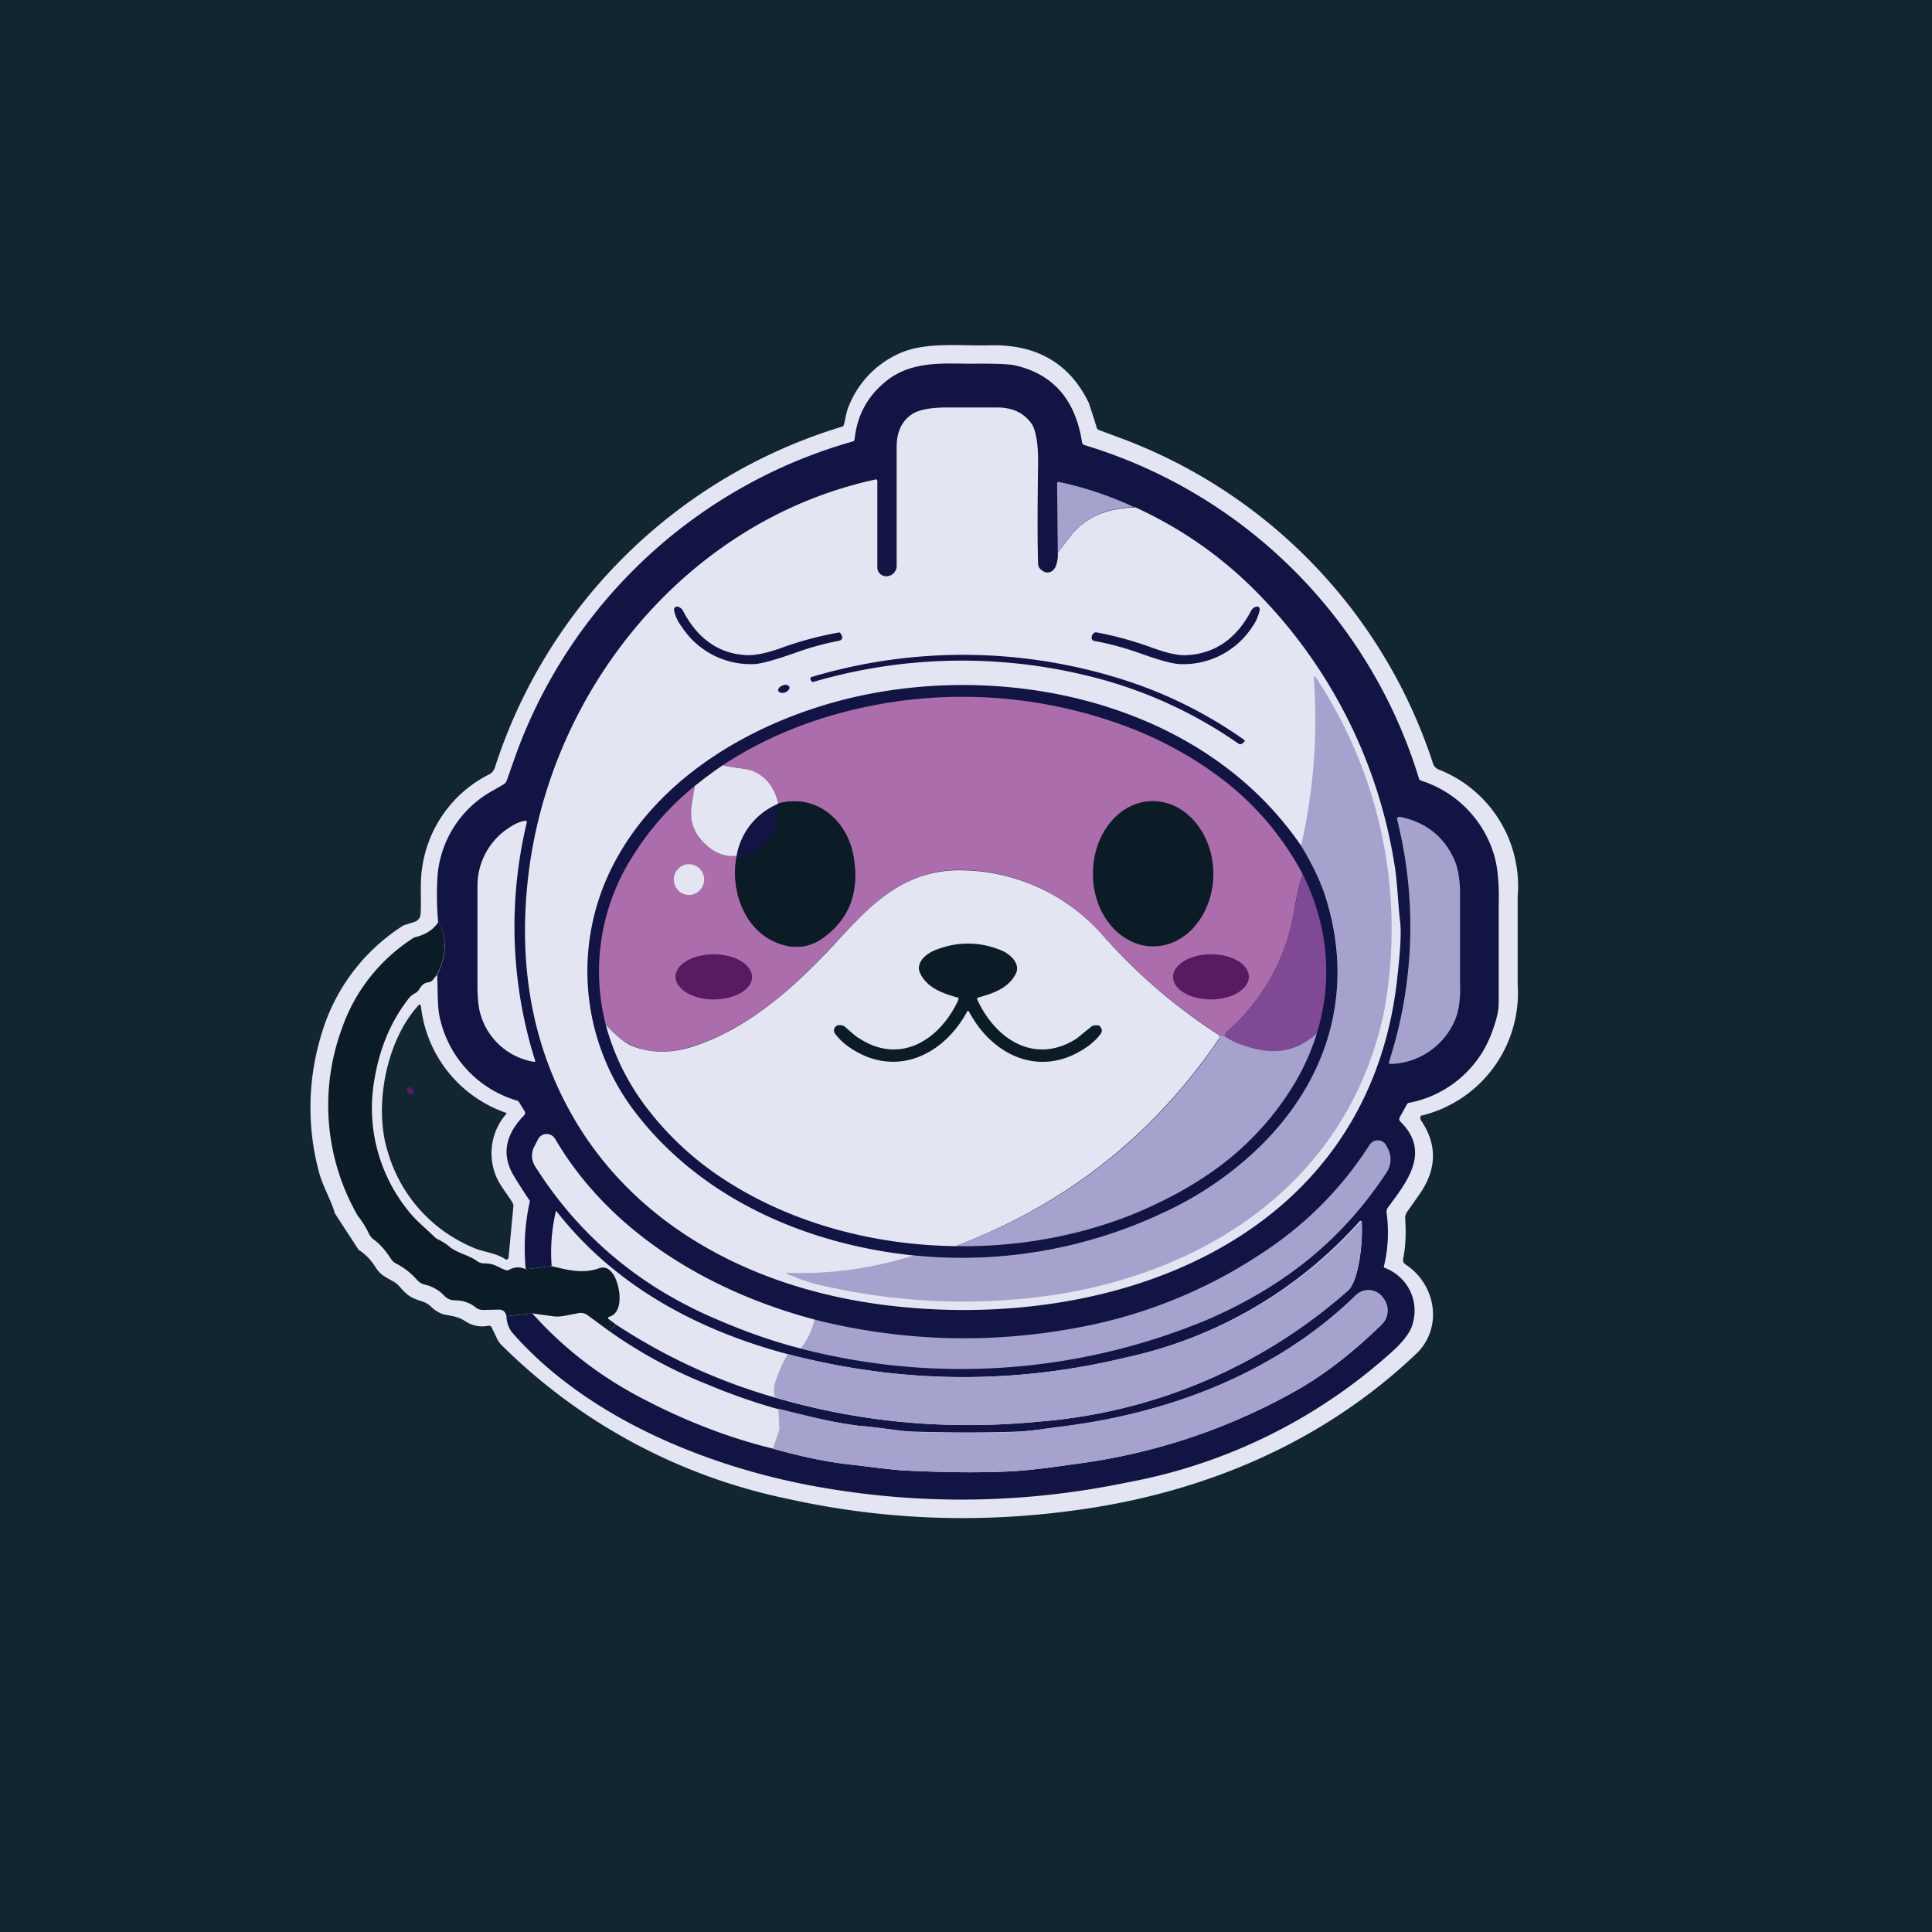 ﻿<?xml version="1.0" standalone="no"?>
<!DOCTYPE svg PUBLIC "-//W3C//DTD SVG 1.1//EN" 
"http://www.w3.org/Graphics/SVG/1.1/DTD/svg11.dtd">
<svg width="56" height="56" viewBox="0 0 56 56" xmlns="http://www.w3.org/2000/svg"><path fill="#122631" d="M0 0h56v56H0z"/><path d="M40.67 36.5a.15.15 0 0 0 .07.15c.9.59 1.09 1.86.3 2.6-2.72 2.58-6.16 4.02-9.83 4.52-2.86.4-5.66.28-8.4-.33a16.5 16.5 0 0 1-8.28-4.46.67.67 0 0 1-.12-.17l-.16-.34a.1.1 0 0 0-.05-.04h-.06a.86.86 0 0 1-.63-.12c-.26-.17-.43-.16-.68-.22a.98.98 0 0 1-.35-.23.7.7 0 0 0-.22-.13c-.33-.11-.42-.14-.68-.44a.67.67 0 0 0-.17-.14c-.23-.13-.38-.2-.5-.38-.14-.23-.3-.4-.48-.52a.1.1 0 0 1-.04-.03l-.69-1.06v-.01c-.1-.36-.33-.73-.45-1.16a7.21 7.21 0 0 1 .05-3.95 5.6 5.6 0 0 1 2.4-3.22l.32-.1a.25.25 0 0 0 .17-.22c.03-.36-.02-.91.04-1.3a3.59 3.59 0 0 1 1.96-2.76c.07-.04.12-.1.15-.18a15.2 15.2 0 0 1 10.09-9.9.1.1 0 0 0 .03-.05c.04-.13.07-.4.16-.58a2.8 2.8 0 0 1 1.53-1.52c.74-.3 1.73-.18 2.51-.2 1.3-.04 2.31.45 2.9 1.67a32.43 32.43 0 0 1 .24.75l.04.03.62.23a15.04 15.04 0 0 1 9.08 9.45.27.27 0 0 0 .15.16 3.63 3.63 0 0 1 2.3 3.69v2.54a3.66 3.66 0 0 1-2.8 3.81.09.09 0 0 0-.02.08l.01.04c.48.7.47 1.41-.01 2.12l-.38.54a.31.31 0 0 0-.06.2c.03.45.01.84-.06 1.17Z" fill="#E3E5F2"/><path d="m14.68 38.15.75-.08c.85.95 1.85 1.74 2.99 2.36 1.3.7 2.63 1.23 3.99 1.56.85.24 1.63.4 2.32.47.62.07 1.12.15 1.63.17 1.09.05 2.05.06 2.88.02.67-.03 1.38-.14 1.96-.22a17.57 17.57 0 0 0 6.47-2.18c.79-.46 1.58-1.08 2.38-1.86a.57.57 0 0 0 .03-.78l-.02-.03a.52.52 0 0 0-.76-.03c-2.29 2.22-5.34 3.4-8.48 3.8-.62.07-.97.14-1.45.15-.85.03-1.77.03-2.74 0-.55 0-1.12-.13-1.72-.17a17.27 17.27 0 0 1-4.4-1.2c-1.01-.4-1.96-.92-2.84-1.54l.18-.2c1.43.94 2.97 1.65 4.62 2.12 2.53.74 5.1.95 7.71.69a15.31 15.31 0 0 0 8.9-3.8c.32-.3.43-1.48.39-1.98a.03.03 0 0 0-.02-.03.03.03 0 0 0-.04.01 12.69 12.69 0 0 1-6.78 3.95c-3.28.79-6.54.75-9.8-.1-2.6-.69-5-1.97-6.69-4.13v-.01h-.02a.02.02 0 0 0-.01.01 5.23 5.23 0 0 0-.12 1.58l-.75.09a6.24 6.24 0 0 1 .12-1.98 15.69 15.69 0 0 1-.45-.7c-.42-.68-.22-1.27.29-1.79a.1.1 0 0 0 0-.12l-.16-.26a.1.1 0 0 0-.06-.04 3.22 3.22 0 0 1-2.21-2.31c-.11-.38-.07-.9-.1-1.33.28-.56.3-1.08.03-1.54a8.3 8.3 0 0 1-.01-1.42 3.1 3.1 0 0 1 1.57-2.37l.33-.19a.23.23 0 0 0 .1-.12l.25-.71a14.62 14.62 0 0 1 9.8-9.12.09.09 0 0 0 .03-.05c.07-.69.37-1.25.9-1.68.8-.66 1.84-.5 2.65-.52.57 0 .95.01 1.14.06 1.08.26 1.71 1 1.9 2.2a.11.11 0 0 0 .07.1 14.52 14.52 0 0 1 9.71 9.7l.06.03a3.23 3.23 0 0 1 2.1 2.13c.11.35.16.86.14 1.54v2.79c0 .2-.06.46-.17.76a3.19 3.19 0 0 1-2.45 2.12.13.13 0 0 0-.04.04l-.21.38a.1.1 0 0 0 .02.12c.9.88.18 1.76-.36 2.49a.21.21 0 0 0-.04.15 4.17 4.17 0 0 1-.08 1.57c0 .02.02.03.03.03.7.27 1.04 1.03.77 1.73-.07.17-.22.37-.44.59a15.7 15.7 0 0 1-7.8 3.9c-2.9.6-5.82.66-8.77.16-3.27-.55-6.86-2-9.05-4.5a.8.8 0 0 1-.17-.48Z" fill="#121444"/><path d="m30.66 16.02.31-.4c.43-.6 1.07-.9 1.95-.91 1.22.56 2.31 1.3 3.26 2.21a14.44 14.44 0 0 1 4.24 8.14c.08.46.1 1.1.16 1.63.05.36 0 1-.11 1.92-.97 7.41-8.31 10.03-14.8 9.22-4.34-.54-8.24-2.8-9.8-7.04-.59-1.61-.78-3.37-.57-5.29.6-5.5 4.62-10.42 10.07-11.6a.05.05 0 0 1 .04 0 .05.05 0 0 1 .02.05v2.51a.25.25 0 0 0 .18.23c.03.01.07.02.1.01h.02a.3.3 0 0 0 .26-.3v-3.45c0-.44.16-.77.47-.96.2-.12.54-.18 1.02-.18h1.41c.47 0 .8.16 1.03.5.11.2.17.55.17 1.08-.02 1.4-.02 2.39 0 2.95 0 .1.06.17.17.23.06.03.12.03.18.01.06-.02.1-.06.14-.12a.88.88 0 0 0 .08-.44Z" fill="#E3E5F2"/><path d="M32.92 14.7c-.88.01-1.52.32-1.95.92l-.31.4-.02-2.02V14a.04.04 0 0 1 .04-.03h.01c.73.15 1.48.4 2.23.75Z" fill="#A5A2CE"/><path d="M24.33 18.57c-.42.08-.86.2-1.3.36-.6.21-1 .32-1.2.32a2.38 2.38 0 0 1-2.06-1.07c-.11-.14-.19-.3-.23-.48a.1.1 0 0 1 .03-.1.1.1 0 0 1 .1-.01c.04.02.1.06.12.1.4.78 1.02 1.28 1.9 1.3.24 0 .59-.07 1.04-.24a10.13 10.13 0 0 1 1.6-.42.1.1 0 0 1 .04.04l.03.05a.1.1 0 0 1 0 .1.1.1 0 0 1-.07.05ZM31.72 18.58a.1.1 0 0 1-.08-.1l.01-.06.03-.04a.1.1 0 0 1 .1-.05c.55.1 1.07.25 1.55.42.45.17.8.25 1.04.24.87-.03 1.5-.52 1.9-1.3a.25.25 0 0 1 .12-.1.1.1 0 0 1 .1.01.1.1 0 0 1 .02.1c-.04.17-.11.33-.22.48a2.38 2.38 0 0 1-2.06 1.07c-.2 0-.6-.1-1.2-.32a8.6 8.6 0 0 0-1.3-.35ZM36.04 21.52l-.03.03a.1.1 0 0 1-.12 0 12.93 12.93 0 0 0-4.44-1.98 15.32 15.32 0 0 0-7.89.2.08.08 0 0 1-.05-.04l-.02-.03.01-.07a15.33 15.33 0 0 1 9.27.14 12.75 12.75 0 0 1 3.3 1.68.06.06 0 0 1 0 .05l-.03.02Z" fill="#121444"/><path d="M26.48 36.4c2.5.24 4.92-.17 7.24-1.25a10 10 0 0 0 2.55-1.67c2.1-1.92 3.03-4.54 2.2-7.36a6.7 6.7 0 0 0-.76-1.6 16.34 16.34 0 0 0 .37-4.9.04.04 0 0 1 .05 0 13.18 13.18 0 0 1 1.98 9.74c-1.11 5.2-5.68 7.89-10.64 8.3-1.94.17-3.86.02-5.78-.43a5.6 5.6 0 0 1-.9-.32.03.03 0 0 1 .03-.02c1.23.05 2.45-.12 3.66-.5Z" fill="#A5A2CE"/><path d="M22.76 20.07c.08-.04.14-.1.12-.16-.03-.06-.11-.08-.2-.04-.08.03-.14.1-.12.16.03.05.11.07.2.04ZM37.71 24.51c.35.57.6 1.1.75 1.61.84 2.82-.08 5.44-2.2 7.36a10 10 0 0 1-2.54 1.67 13.7 13.7 0 0 1-7.24 1.24c-3.18-.33-6.25-1.7-8.15-4.26a6.72 6.72 0 0 1-.46-7.24c1.45-2.64 4.48-4.24 7.4-4.79 4.45-.84 9.73.45 12.44 4.41Z" fill="#121444"/><path d="M37.76 25.34c-.09.25-.17.6-.25 1.07a5.9 5.9 0 0 1-1.94 3.49.16.16 0 0 0-.06.09l-.01.05-.17-.05a16.12 16.12 0 0 1-3.43-2.95 5.52 5.52 0 0 0-4.3-1.82c-1.57.1-2.45 1.12-3.47 2.2-1.15 1.24-2.5 2.44-4.13 2.93-.61.19-1.18.17-1.7-.05a2.34 2.34 0 0 1-.74-.59 6.2 6.2 0 0 1 .74-4.83 8.2 8.2 0 0 1 1.84-2.1 4.1 4.1 0 0 1-.07.42c-.11.55 0 .96.44 1.33.26.22.54.31.84.28l-.01.08c-.16.97.26 2.09 1.21 2.45.46.17.87.13 1.24-.11.81-.55 1.13-1.34.95-2.4-.18-1.06-1.09-1.83-2.18-1.54-.1-.47-.36-.78-.75-.95a1.75 1.75 0 0 0-.43-.08 3.87 3.87 0 0 1-.43-.08c.82-.54 1.75-.99 2.76-1.32a13.55 13.55 0 0 1 8.67.1c1.04.36 1.99.86 2.81 1.45a8.43 8.43 0 0 1 2.57 2.93Z" fill="#AB6DAC"/><path d="M20.95 22.18c.15.04.3.06.43.08.2.02.34.05.43.08.4.17.64.48.75.95l-.03.02a2 2 0 0 0-1.18 1.5c-.3.03-.58-.06-.84-.28-.44-.38-.55-.78-.44-1.33l.07-.42c.25-.2.53-.41.81-.6Z" fill="#E3E5F2"/><path d="M21.34 24.89c.26-.1.54-.2.75-.35.38-.3.53-.71.44-1.23l.03-.02c1.09-.3 2 .48 2.18 1.54.18 1.06-.14 1.85-.95 2.4a1.3 1.3 0 0 1-1.24.1c-.95-.35-1.37-1.47-1.21-2.44ZM31.68 25.34c0 1.16.8 2.1 1.75 2.09.97 0 1.74-.95 1.74-2.11-.01-1.17-.8-2.1-1.76-2.1s-1.74.95-1.73 2.12Z" fill="#0C1C26"/><path d="M40.26 30.78a12.75 12.75 0 0 0 .23-7.05.08.08 0 0 1 .1-.05c.74.15 1.27.57 1.57 1.25.11.26.17.62.16 1.1v2.44c.02.46-.03.84-.16 1.13a2.09 2.09 0 0 1-1.87 1.24.05.05 0 0 1-.03-.06Z" fill="#A5A2CE"/><path d="M15.22 23.79a.04.04 0 0 1 .05.03v.02a12.9 12.9 0 0 0 .25 6.93h-.02l-.01.01a1.94 1.94 0 0 1-1.55-1.34c-.07-.21-.1-.5-.1-.87v-2.88a2 2 0 0 1 .95-1.72c.15-.1.3-.16.43-.18ZM19.97 25.94c.24 0 .44-.2.44-.45 0-.24-.2-.44-.44-.44s-.44.2-.44.44c0 .25.2.45.44.45ZM35.33 29.99c.02.06.02.1 0 .12-1.9 2.8-4.44 4.8-7.63 6.01-2.45-.03-4.8-.7-6.66-1.9a8.94 8.94 0 0 1-2.34-2.17 6.87 6.87 0 0 1-1.14-2.34c.28.3.53.5.74.6.52.21 1.09.23 1.7.05 1.64-.5 2.98-1.7 4.13-2.93 1.02-1.1 1.9-2.1 3.46-2.2a5.52 5.52 0 0 1 4.31 1.81A16.11 16.11 0 0 0 35.33 30Z" fill="#E3E5F2"/><path d="M38.17 29.95a1.9 1.9 0 0 1-1.98.4c-.3-.1-.53-.2-.7-.3l.02-.06c0-.04.03-.07.06-.1a5.9 5.9 0 0 0 1.94-3.48c.08-.46.16-.82.25-1.07.74 1.48.88 3.08.41 4.61Z" fill="#804995"/><path d="m12.66 28.26-.12.15a.18.18 0 0 1-.11.06c-.26.03-.24.25-.4.32a.56.56 0 0 0-.19.16c-.5.64-.82 1.4-.97 2.25a4.73 4.73 0 0 0 .92 3.84c.27.35.46.48.77.78.04.04.08.08.13.1.14.07.25.14.32.2.22.2.59.26.81.43.06.04.13.07.2.07.33 0 .37.1.65.2a.13.13 0 0 0 .1-.02.5.5 0 0 1 .47-.01l.75-.09c.53.13.93.22 1.38.06.15-.05.27 0 .38.14.22.28.37 1.15-.1 1.27a.04.04 0 0 0 0 .07l.2.15-.18.2-.64-.47a.33.33 0 0 0-.25-.06l-.42.08c-.12.02-.23.03-.35.01l-.58-.08-.75.08c-.03-.13-.1-.19-.22-.19l-.48.01a.35.35 0 0 1-.2-.08c-.16-.13-.37-.2-.6-.2a.4.4 0 0 1-.3-.13 1.1 1.1 0 0 0-.55-.32.43.43 0 0 1-.24-.14c-.18-.2-.38-.36-.6-.47a.4.4 0 0 1-.17-.16c-.13-.2-.29-.4-.5-.55a.54.54 0 0 1-.15-.21 2.56 2.56 0 0 0-.3-.47 6.42 6.42 0 0 1-.48-5.37 5.1 5.1 0 0 1 2.12-2.7c.32-.07.55-.22.7-.45.25.46.24.98-.05 1.54ZM28.06 27.35c.33 0 .66.07.97.2.24.1.55.37.42.66-.2.41-.61.57-1.08.7a.06.06 0 0 0-.04.02.06.06 0 0 0 0 .05c.55 1.19 1.7 1.88 2.88 1.12l.42-.34a.18.18 0 0 1 .08-.04h.12c.02 0 .05.02.06.04l.04.06a.16.16 0 0 1-.03.15c-.1.14-.25.28-.43.4-1.3.88-2.7.25-3.39-1.06h-.01l-.01-.01h-.02v.01c-.7 1.3-2.1 1.94-3.4 1.06a1.8 1.8 0 0 1-.43-.4.17.17 0 0 1-.03-.15.16.16 0 0 1 .1-.1.24.24 0 0 1 .12 0c.03 0 .06.02.09.04.2.18.34.3.42.34 1.17.76 2.32.07 2.87-1.12v-.02a.06.06 0 0 0-.01-.05h-.03c-.46-.13-.87-.29-1.07-.7-.14-.3.17-.56.41-.66.32-.13.64-.2.98-.2Z" fill="#0C1C26"/><path d="M20.68 28.97c.62 0 1.12-.29 1.12-.65 0-.36-.5-.66-1.11-.66-.61 0-1.11.29-1.11.65 0 .36.5.66 1.1.66ZM35.1 28.97c.61 0 1.1-.3 1.1-.66 0-.36-.49-.65-1.1-.65-.61 0-1.1.3-1.1.66 0 .36.5.65 1.1.65Z" fill="#581A60"/><path d="m12.13 29.14.02-.02h.02a.04.04 0 0 1 .03.04 3.7 3.7 0 0 0 2.48 3.1v.02a1.74 1.74 0 0 0-.29 1.84c.1.24.35.54.47.75.02.03.02.06.02.1l-.14 1.49a.06.06 0 0 1-.03.04.06.06 0 0 1-.06 0c-.31-.2-.63-.2-.94-.34a4.3 4.3 0 0 1-2.48-2.81c-.4-1.3-.03-3.2.9-4.21Z" fill="#122631"/><path d="M38.17 29.95a6.68 6.68 0 0 1-.68 1.51 8.38 8.38 0 0 1-2.2 2.39c-.75.55-1.6 1-2.51 1.37-1.57.62-3.32.93-5.08.9 3.19-1.2 5.74-3.2 7.64-6.01.01-.02 0-.06-.01-.12l.17.05c.16.11.4.22.7.31.75.24 1.41.11 1.97-.4Z" fill="#A5A2CE"/><path d="M11.81 31.66c.03.06.09.08.13.06.05-.02.06-.08.03-.14-.03-.06-.09-.08-.13-.06-.04.02-.06.09-.03.14Z" fill="#581A60"/><path d="M23.62 38.25c-.07.3-.2.58-.4.84-.71-.18-1.49-.44-2.33-.8-2.3-.95-4.1-2.45-5.39-4.5a.57.57 0 0 1 0-.58l.1-.2a.28.28 0 0 1 .24-.14.28.28 0 0 1 .25.14c1.6 2.73 4.5 4.44 7.53 5.24Z" fill="#E3E5F2"/><path d="M23.21 39.09c.2-.26.34-.54.4-.84 2.56.64 5.12.71 7.69.22a14.32 14.32 0 0 0 5.76-2.48 10.4 10.4 0 0 0 2.64-2.81.28.28 0 0 1 .47 0l.03.06a.68.68 0 0 1 0 .73c-1.31 2-3 3.31-5.13 4.25a18.54 18.54 0 0 1-11.86.87Z" fill="#A5A2CE"/><path d="M22.47 40.5a.67.67 0 0 1-.01-.4c.09-.29.21-.57.37-.85 3.26.85 6.52.89 9.8.1a12.69 12.69 0 0 0 6.82-3.96l.01.02v.01c.05.5-.06 1.68-.38 1.98a15.31 15.31 0 0 1-8.9 3.8c-2.6.26-5.18.05-7.71-.7Z" fill="#A5A2CE"/><path d="m22.4 42 .18-.53.01-.07-.03-.57c1.18.3 1.97.47 2.35.5.6.04 1.17.16 1.72.18.97.02 1.89.02 2.74 0 .48-.02.83-.09 1.45-.17 3.14-.4 6.2-1.57 8.48-3.8a.52.52 0 0 1 .76.04l.02.03a.58.58 0 0 1-.03.78c-.8.78-1.59 1.4-2.38 1.86a17.57 17.57 0 0 1-6.47 2.18c-.58.08-1.29.19-1.96.22-.83.04-1.8.03-2.88-.02-.5-.02-1.01-.1-1.63-.17-.69-.07-1.47-.23-2.32-.47Z" fill="#A5A2CE"/></svg>